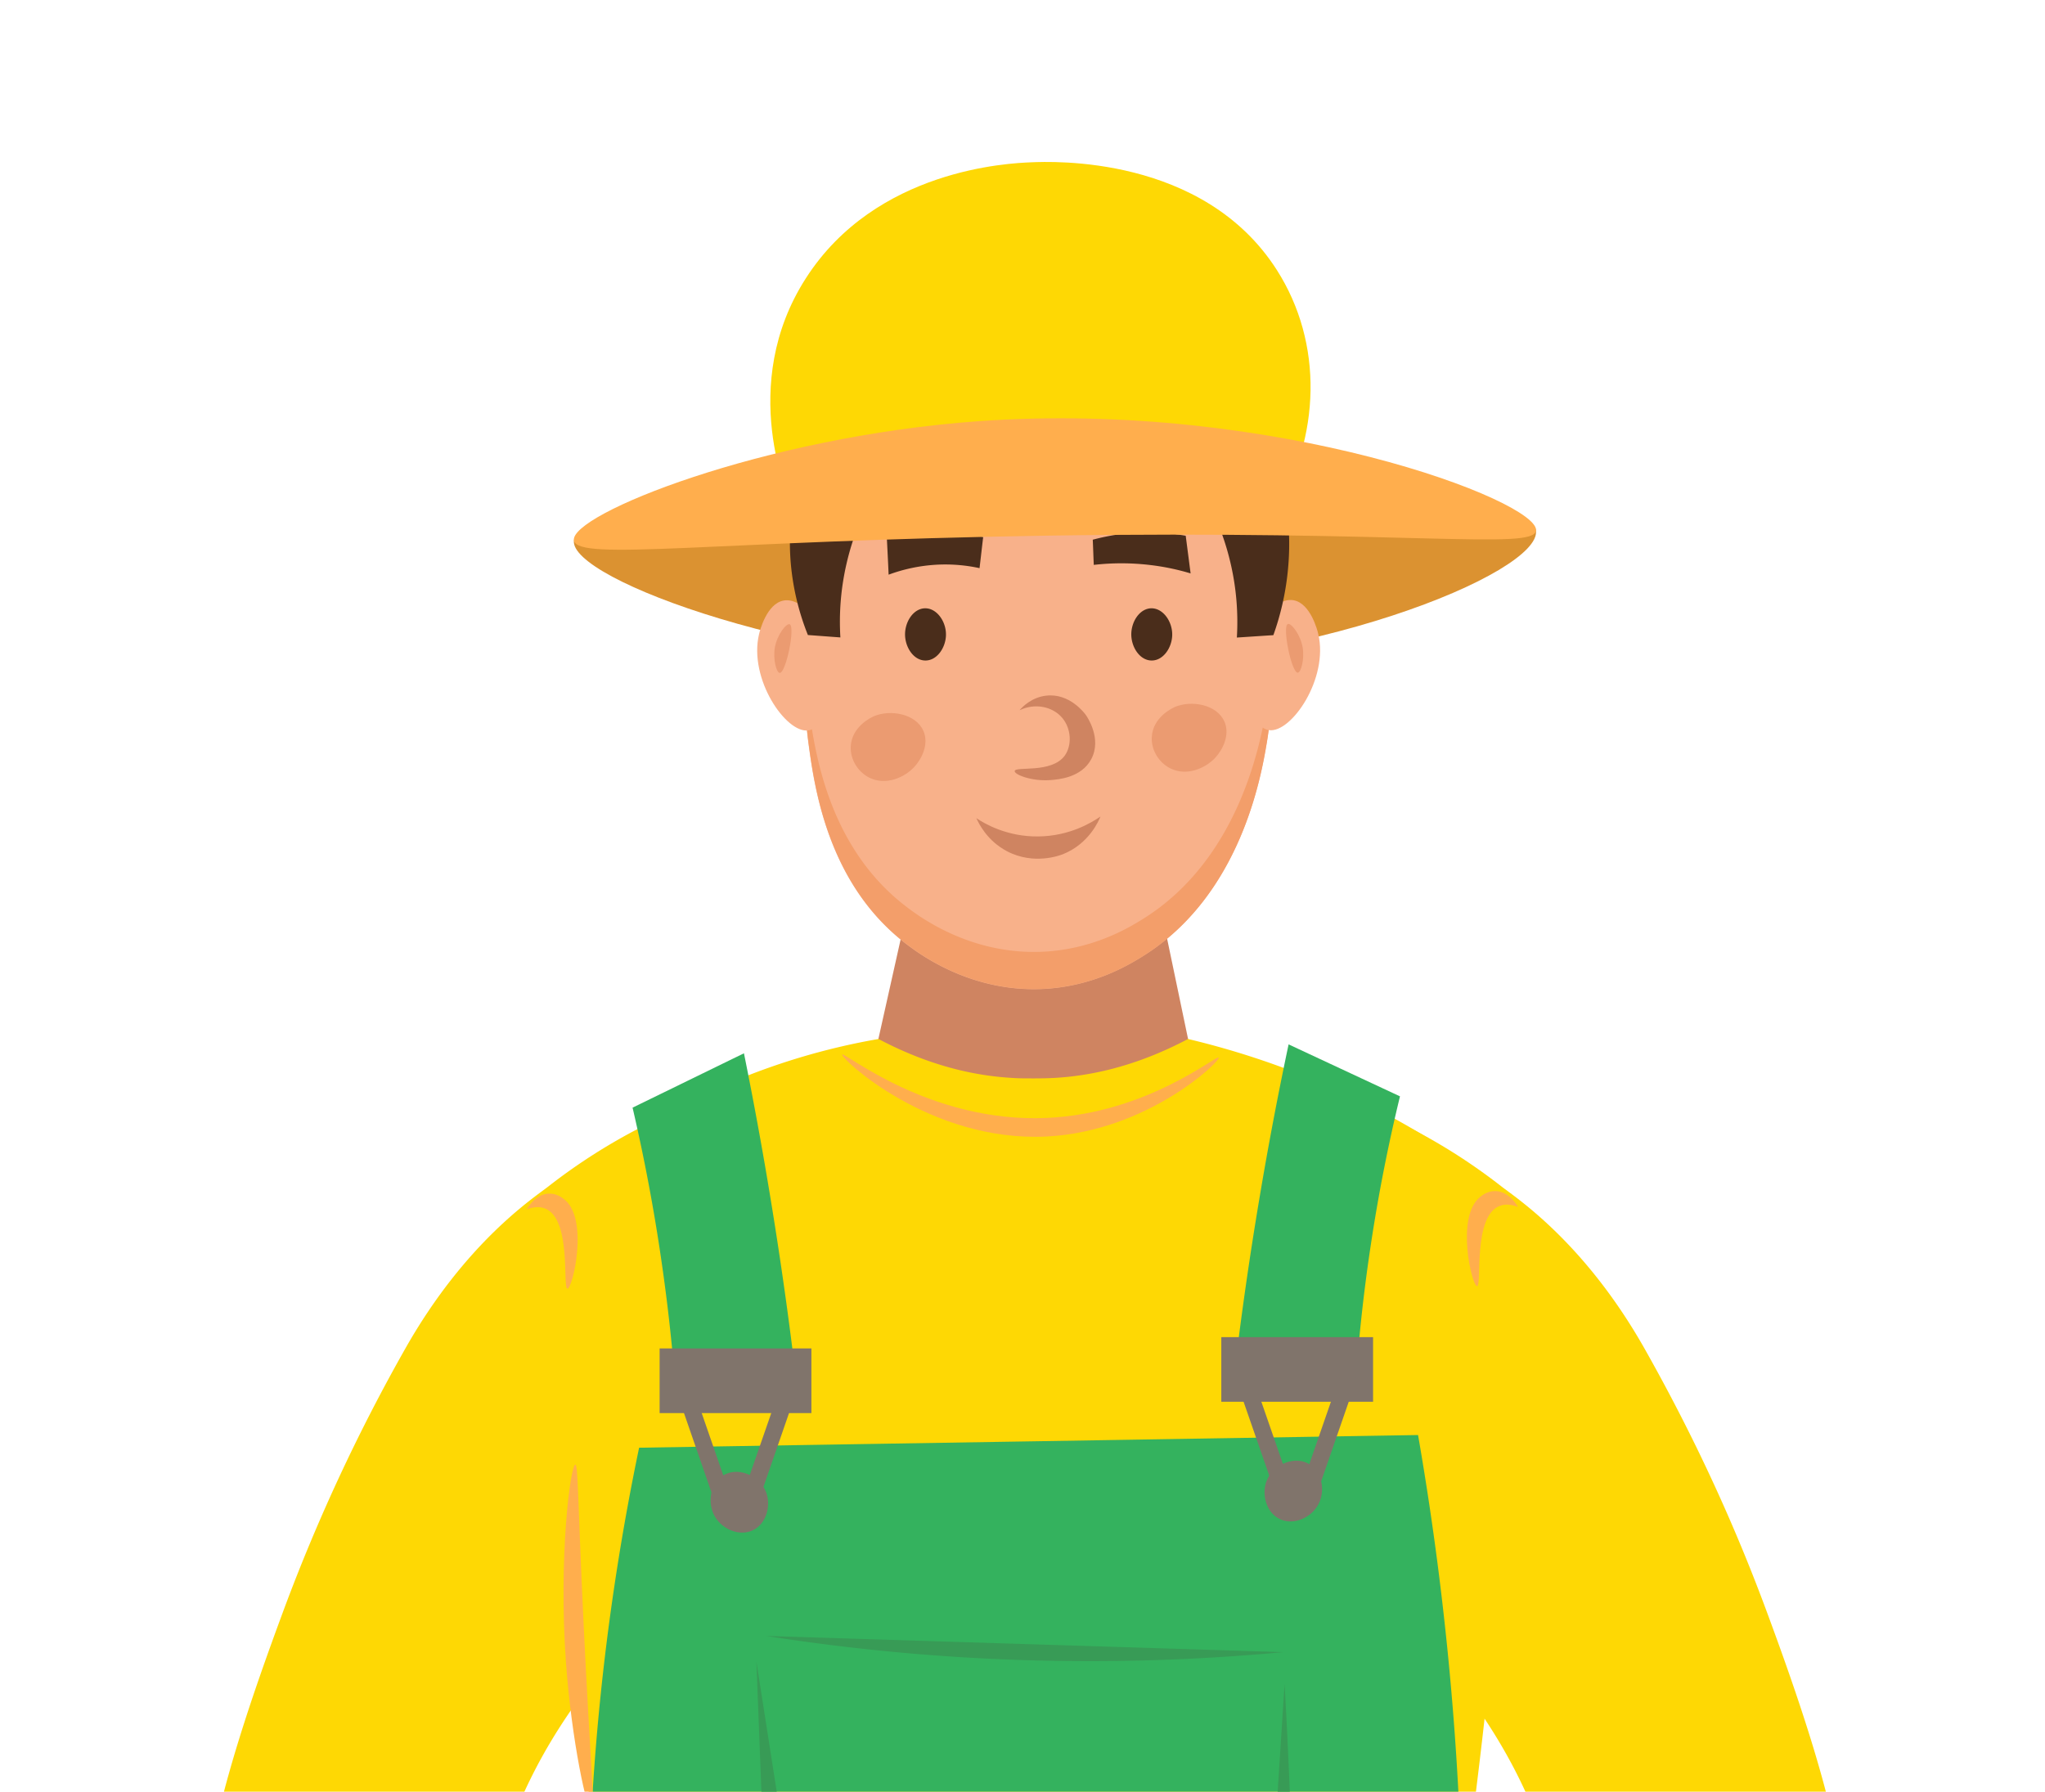 <svg width="202" height="177" viewBox="0 0 202 177" fill="none" xmlns="http://www.w3.org/2000/svg"><g clip-path="url(#clip0_4788_20255)"><path d="M32.682 203.456c-3.79.013-7.532-1.078-9.13-2.554-7.385-6.855-1.958-24.521 4.521-41.989a178.869 178.869 0 0111.969-25.699c5.947-10.513 12.7-14.889 14.124-16.005a57.37 57.37 0 0112.154-7.277c.682-.434 3.643-2.207 7.013-1.252.954.272 1.71.694 2.292 1.115-3.42 16.278-6.827 32.543-10.246 48.821-8.871 8.355-12.935 16.24-15.004 21.831-3.308 8.926-3.779 18.026-10.531 21.385-1.438.719-4.04 1.612-7.174 1.624h.012zm137.112 0c3.791.013 7.533-1.078 9.131-2.554 7.384-6.855 1.958-24.521-4.522-41.989-2.379-6.397-6.133-15.372-11.968-25.699-5.947-10.513-12.7-14.889-14.125-16.005a57.352 57.352 0 00-12.154-7.277c-.681-.434-3.642-2.207-7.012-1.252a7.309 7.309 0 00-2.292 1.115c3.419 16.278 6.826 32.543 10.246 48.821 8.871 8.355 12.935 16.24 15.004 21.831 3.308 8.926 3.779 18.026 10.531 21.385 1.437.719 4.039 1.612 7.173 1.624h-.012z" fill="#FED804"/><path d="M90.343 86.626l-5.91 26.443h35.1c-1.846-8.815-3.679-17.63-5.525-26.444H90.343z" fill="#CF8461"/><path d="M117.352 102.642c-5.439 2.876-9.973 3.657-13.145 3.843-.681.037-1.326.05-1.957.05h-.372c-.632 0-1.276 0-1.958-.05-3.16-.186-7.706-.967-13.145-3.843a66.515 66.515 0 00-18.907 6.31 66.789 66.789 0 00-15.747 11.195 630.209 630.209 0 0011.87 89.495c.11 10.922.21 21.844.322 32.766 21.186 2.021 36.685 3.471 36.772 3.471h.235c.199 0 .409-.012.694-.024h.099c.298 0 .508.024.694.024h.235c.347 0 16.107-3.037 37.64-7.326-.173-8.269-.359-16.538-.545-24.807 1.772-9.608 3.37-19.6 4.77-29.927a642.764 642.764 0 005.427-64.738 80.707 80.707 0 00-14.843-9.769 81.316 81.316 0 00-18.139-6.67z" fill="#FED804"/><path d="M140.082 141.768c-25.646.422-51.293.831-76.952 1.252-3.184 15.261-5.736 34.849-4.881 57.561a237.915 237.915 0 004.609 38.443 210.467 210.467 0 0049.137 3.112 210.157 210.157 0 0028.955-3.595 297.048 297.048 0 003.481-40.365 298.728 298.728 0 00-4.361-56.42l.012.012z" fill="#34B25E"/><path d="M126.888 166.352s1.945 33.311-.038 33.063c-1.994-.248-50.797-.619-50.797-.619l-1.338-34.638 5.104 32.629 45.099.273 1.97-30.72v.012zm-51.204-4.736l51.082 1.599a206.135 206.135 0 01-51.082-1.599z" fill="#389B56"/><path d="M56.832 144.694c-.484-.012-1.673 9.112-.93 19.501.558 7.835 2.119 14.877 2.553 14.827.359-.037-.161-4.934-.83-19.054-.57-12.112-.52-15.274-.793-15.274z" fill="#FFAE4D"/><path d="M62.484 109.425c3.668-1.786 7.335-3.583 11.002-5.368a394.854 394.854 0 012.912 16.104 394.173 394.173 0 012.354 17.071H66.734c-.297-3.955-.743-8.17-1.388-12.596a182.022 182.022 0 00-2.862-15.211z" fill="#34B25E"/><path d="M71.305 145.835c-1.078.756-1.387 2.405-.867 3.632.657 1.587 2.7 2.48 4.15 1.587 1.165-.719 1.562-2.38 1.09-3.632-.656-1.723-2.935-2.604-4.36-1.587h-.013zm8.843-12.621H65.156v6.385h14.992v-6.385z" fill="#80746B"/><path d="M70.546 148.215l-3.804-10.984 1.462-.831 3.804 10.984-1.462.831zm4.409 0l3.803-10.984-1.462-.831-3.816 10.984 1.475.831z" fill="#80746B"/><path d="M138.287 108.309l-11.002-5.133a360.085 360.085 0 00-2.911 15.385 358.149 358.149 0 00-2.354 16.315h12.017c.298-3.781.744-7.798 1.388-12.025a168.063 168.063 0 012.862-14.542z" fill="#34B25E"/><path d="M129.477 144.731c1.078.756 1.388 2.405.868 3.632-.657 1.587-2.701 2.48-4.151 1.587-1.164-.719-1.561-2.38-1.09-3.632.657-1.723 2.936-2.604 4.361-1.587h.012zm-8.84-6.249h14.992v-6.384h-14.992v6.384z" fill="#80746B"/><path d="M130.24 147.099l3.804-10.984-1.475-.818-3.803 10.971 1.474.831zm-4.408 0l-3.816-10.984 1.474-.818 3.804 10.971-1.462.831z" fill="#80746B"/><path d="M51.996 119.49c.533-.21 1.214-.359 1.846-.099 2.64 1.042 1.71 7.885 2.206 7.922.508.025 2.155-6.88-.31-8.827-.186-.148-.744-.595-1.512-.57-1.3.025-2.118 1.401-2.23 1.587v-.013zm97.961-.248c-.533-.211-1.214-.36-1.846-.099-2.639 1.041-1.71 7.884-2.206 7.922-.508.024-2.155-6.881.31-8.827.186-.149.743-.595 1.512-.571 1.301.025 2.131 1.401 2.23 1.587v-.012zM83.18 104.18c.173-.347 8.586 6.781 20.232 6.26 9.986-.458 16.788-6.285 16.974-5.963.186.347-7 7.277-16.974 7.798-11.547.595-20.406-7.736-20.22-8.095h-.012z" fill="#FFAE4D"/><path d="M151.719 52.434c.508 4.141-22.425 13.674-47.737 13.6-24.036-.074-47.774-8.802-47.291-12.633.124-.98 1.747-1.202 8.5-2.839 23.713-5.752 27.987-8.913 38.791-8.058 1.635.124 1.45.199 10.593 1.984 31.581 6.161 36.909 6 37.144 7.946z" fill="#DB9231"/><path d="M124.884 58.657c-.632-4.103-1.71-7.921-2.206-9.645a94.973 94.973 0 00-2.441-7.327l-17.593.856-17.593-.855a91.706 91.706 0 00-2.44 7.326c-.472 1.624-1.537 5.393-2.206 9.645-.496 3.137-1.388 8.604-.558 14.728.595 4.401 1.908 14.021 9.763 19.947 1.376 1.042 6.344 4.662 13.282 4.377 4.993-.211 8.524-2.331 9.924-3.199 9.775-6.037 11.77-17.964 12.303-21.112 1.065-6.397.161-12.075-.235-14.728v-.013z" fill="#F8B18A"/><path d="M125.133 69.715c-.532 3.161-2.527 15.075-12.303 21.112-1.4.868-4.931 2.988-9.924 3.199-6.95.285-11.906-3.335-13.281-4.376-7.868-5.926-9.169-15.534-9.763-19.947a37.615 37.615 0 01-.285-3.447 40.2 40.2 0 00.285 7.116c.594 4.401 1.908 14.021 9.763 19.947 1.375 1.042 6.343 4.662 13.281 4.376 4.993-.21 8.524-2.33 9.924-3.198 9.776-6.037 11.771-17.964 12.303-21.112.496-2.939.57-5.728.459-8.133a38.661 38.661 0 01-.459 4.463z" fill="#F39E6A"/><path d="M123.203 63.665c.755-2.12 2.8-4.686 4.584-4.364 1.672.31 2.354 3 2.428 3.335 1.041 4.401-2.664 9.794-4.857 9.497-1.895-.26-3.431-4.897-2.155-8.468z" fill="#F8B18A"/><path d="M127.21 61.645c.322-.124 1.239 1.03 1.462 2.306.198 1.166-.161 2.492-.483 2.505-.62.012-1.561-4.588-.979-4.81z" fill="#EB9B71"/><path d="M81.986 63.69c-.756-2.12-2.8-4.685-4.584-4.363-1.673.31-2.354 3-2.428 3.335-1.041 4.4 2.663 9.794 4.856 9.496 1.896-.26 3.432-4.897 2.156-8.467z" fill="#F8B18A"/><path d="M78 61.67c-.323-.124-1.24 1.029-1.463 2.306-.198 1.165.161 2.492.483 2.504.62.012 1.562-4.587.98-4.81zm37.987 8.207c-.174.074-2.119.967-2.218 2.95-.062 1.327.743 2.53 1.821 3.075 1.623.818 3.469 0 4.436-1.029.743-.793 1.499-2.269.917-3.595-.744-1.674-3.247-2.157-4.956-1.413v.012zm-29.735.917c-.173.074-2.118.967-2.217 2.95-.062 1.327.743 2.53 1.82 3.075 1.624.818 3.47 0 4.436-1.029.744-.793 1.5-2.269.917-3.595-.743-1.674-3.246-2.157-4.956-1.413v.012z" fill="#EB9B71"/><path d="M107.941 53.314c.038.83.062 1.66.1 2.491a24.033 24.033 0 015.662.025c1.437.174 2.75.471 3.902.818l-.483-3.719a21.357 21.357 0 00-3.977-.335 21.13 21.13 0 00-5.191.72h-.013zm-20.339-.136c.061 1.202.123 2.392.173 3.595a16.239 16.239 0 014.646-.98 15.929 15.929 0 014.336.335c.124-1.029.236-2.058.36-3.075a20.544 20.544 0 00-4.262-.495 20.987 20.987 0 00-5.253.62zm3.731 6.917c-1.14.05-1.982 1.376-1.933 2.69.05 1.215.855 2.442 1.983 2.467 1.14.025 2.007-1.215 2.056-2.467.05-1.376-.916-2.74-2.106-2.69zm22.348 0c-1.14.05-1.982 1.376-1.933 2.69.05 1.215.855 2.442 1.983 2.467 1.139.025 2.007-1.215 2.056-2.467.05-1.376-.917-2.74-2.106-2.69z" fill="#4A2D1B"/><path d="M96.438 80.823c.792.533 3.01 1.848 6.132 1.81 3.147-.037 5.34-1.425 6.133-1.97-.161.396-1.115 2.677-3.692 3.718-.31.124-2.887 1.104-5.538-.285-1.958-1.029-2.788-2.727-3.023-3.26l-.013-.013z" fill="#CF8461"/><path d="M83.221 45.714c-1.66 1.463-3.308 2.938-4.968 4.4a25.52 25.52 0 00-.161 5.294 24.824 24.824 0 001.71 7.327c1.065.075 2.143.161 3.209.236a25.512 25.512 0 01.594-7.228 25.94 25.94 0 013.841-8.827c-1.412-.396-2.825-.805-4.237-1.202h.012zm38.755 0c1.734 1.674 3.469 3.347 5.203 5.033.174 1.587.26 3.608 0 5.926a26.55 26.55 0 01-1.4 6.075c-1.202.074-2.403.16-3.605.235a25.517 25.517 0 00-.595-7.227 25.936 25.936 0 00-3.841-8.827c1.413-.397 2.825-.806 4.238-1.203v-.012z" fill="#4A2D1B"/><path d="M78.357 50.363c-.483-1.041-5.55-12.31 1.251-22.885 6.926-10.786 20.084-11.356 22.227-11.443 2.02-.086 17.036-.744 24.296 10.65 4.585 7.19 4.374 16.488-.309 24.174-15.822-.161-31.643-.335-47.453-.496h-.012z" fill="#FED804"/><path d="M100.735 70.136c.248-.285 1.152-1.252 2.614-1.413 2.292-.26 3.767 1.71 3.915 1.921.087.124 1.624 2.319.521 4.364-.979 1.823-3.234 1.996-4.039 2.058-1.834.136-3.556-.545-3.519-.892.05-.509 3.655.272 4.956-1.538.694-.98.669-2.615-.26-3.719-.954-1.128-2.689-1.475-4.175-.769l-.013-.012z" fill="#CF8461"/><path d="M56.692 53.4c-.47-2.54 18.572-10.252 39.957-11.79 29.338-2.107 55.53 7.947 55.072 10.824-.31 1.921-12.365-.063-48.246.483-33.105.508-46.399 2.554-46.783.483z" fill="#FFAE4D"/></g><defs><clipPath id="clip0_4788_20255"><path fill="#fff" d="M0 0h202v177H0z"/></clipPath></defs></svg>